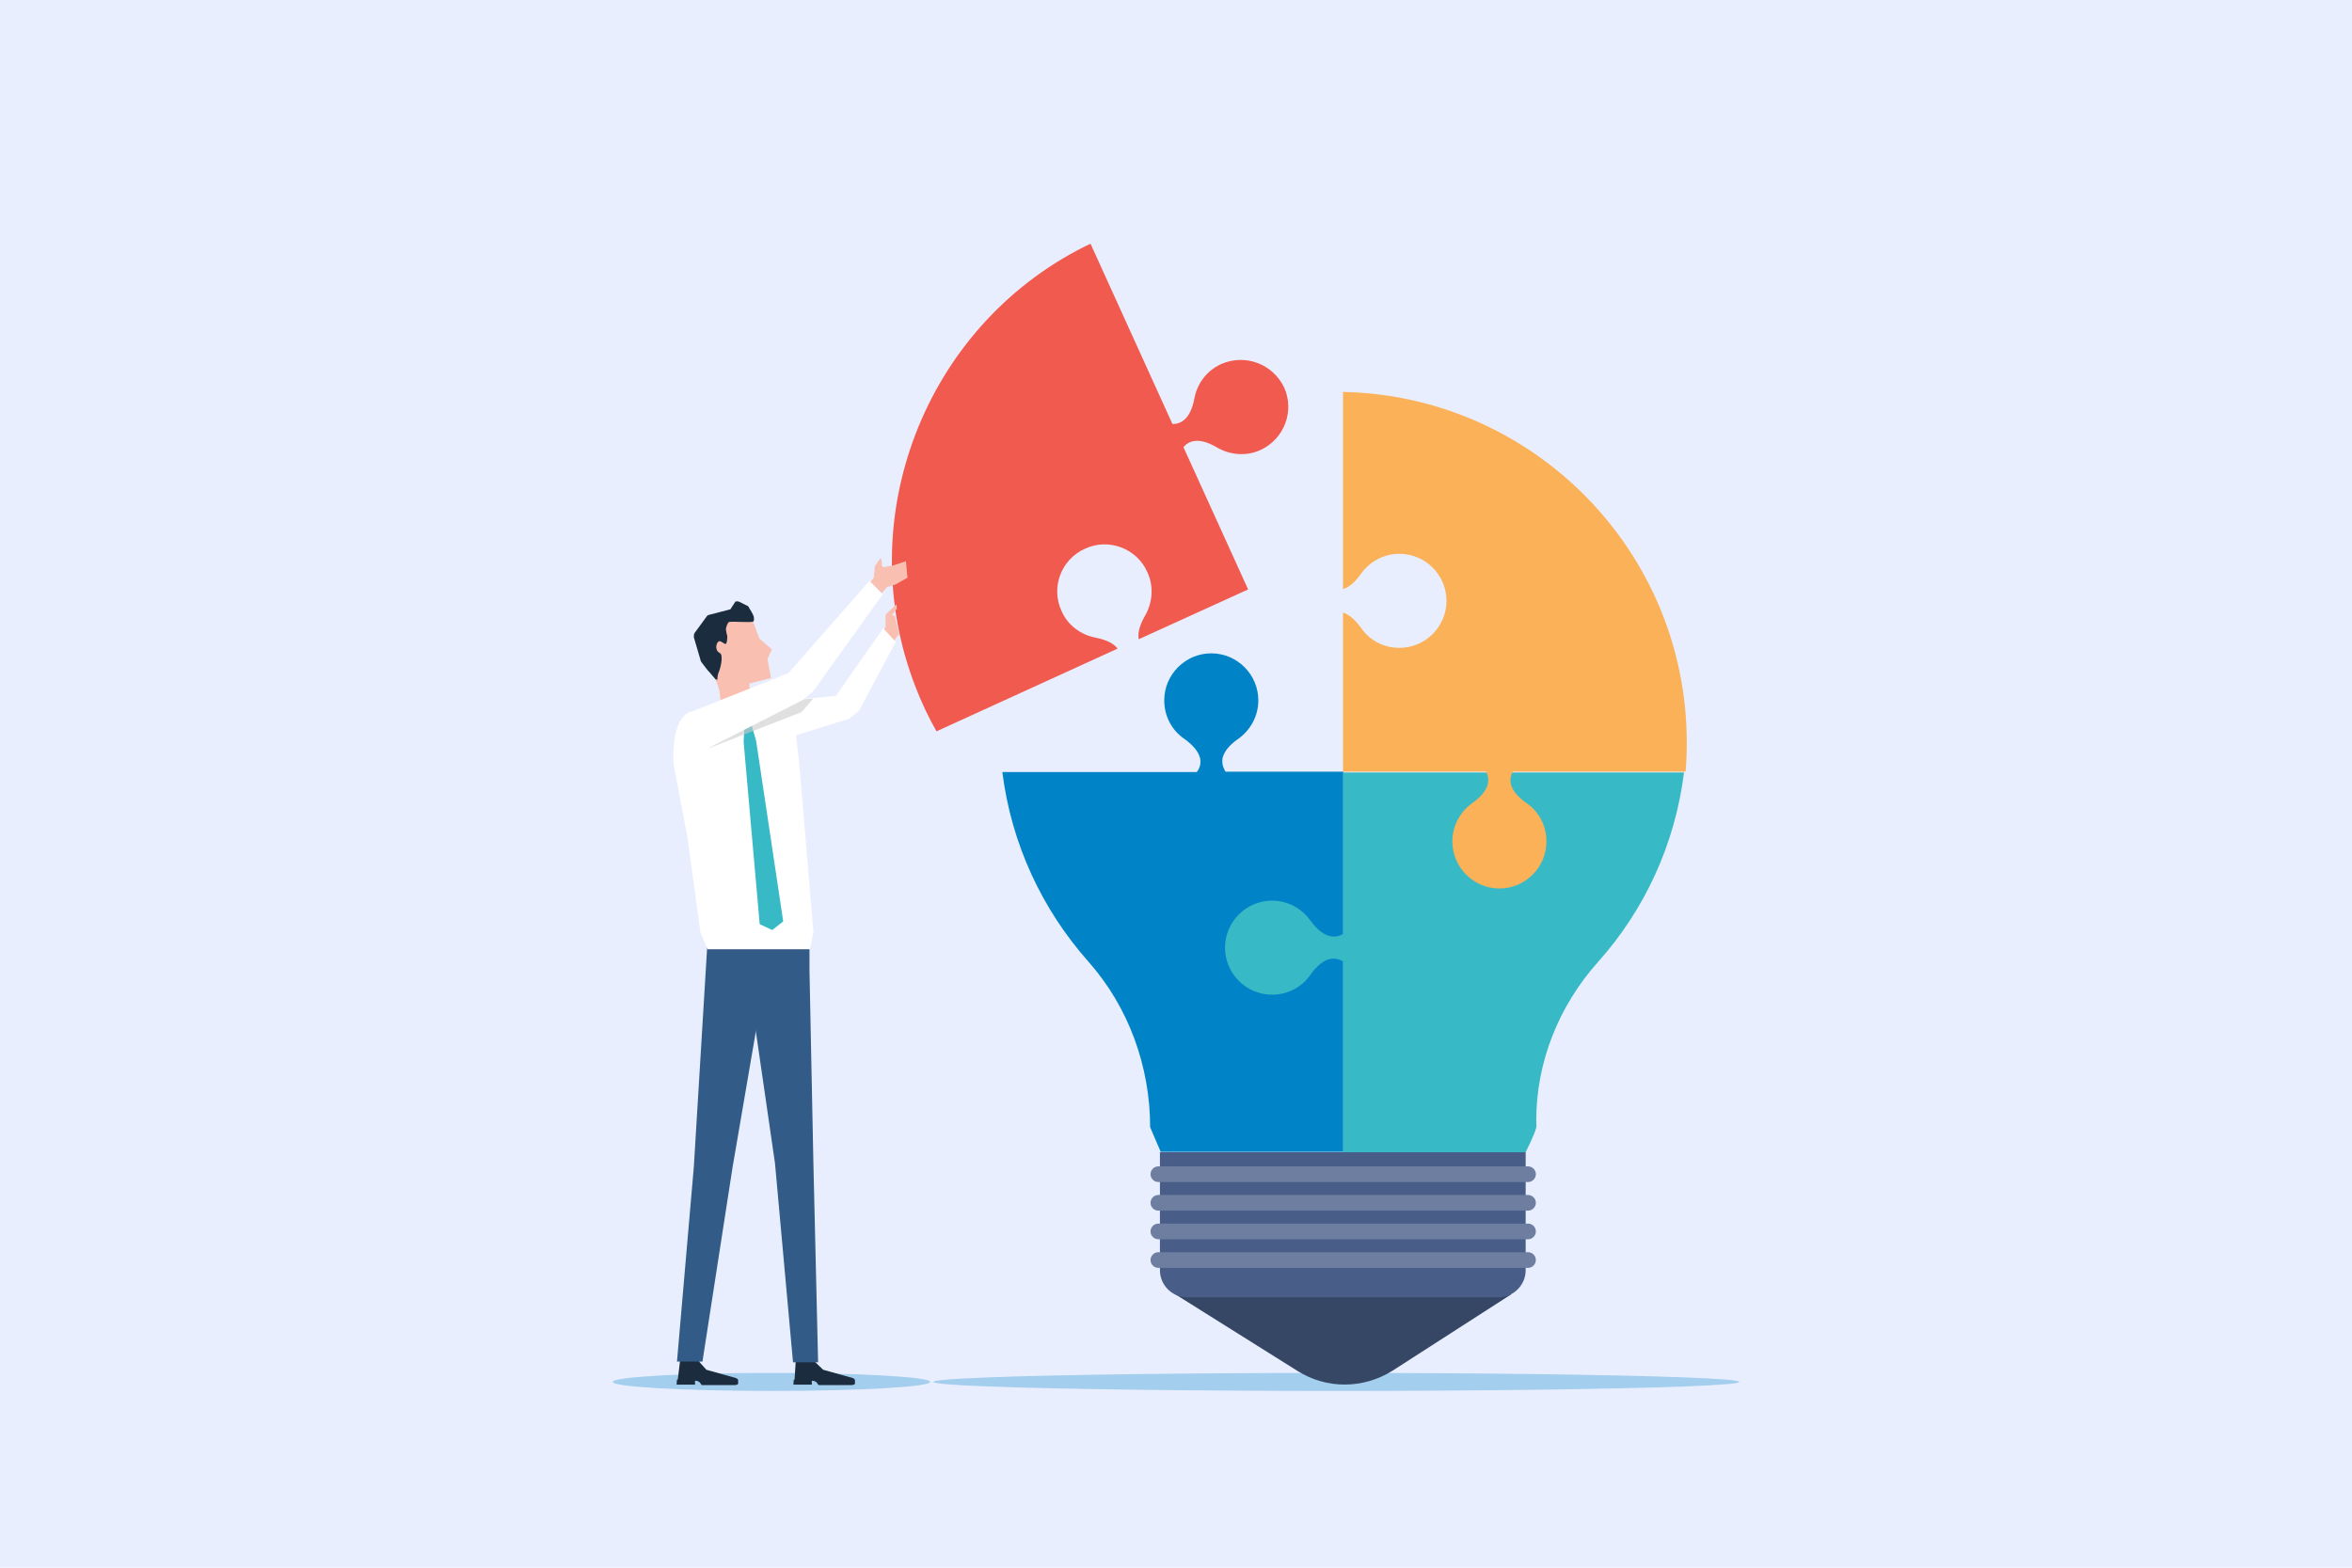 <?xml version="1.0" encoding="utf-8"?>
<!-- Generator: Adobe Illustrator 24.1.2, SVG Export Plug-In . SVG Version: 6.00 Build 0)  -->
<svg version="1.1" id="Layer_1" xmlns="http://www.w3.org/2000/svg" xmlns:xlink="http://www.w3.org/1999/xlink" x="0px" y="0px"
	 viewBox="0 0 600 400" style="enable-background:new 0 0 600 400;" xml:space="preserve">
<style type="text/css">
	.st0{fill:#E9EEFF;}
	.st1{opacity:0.3;fill:#0083C7;}
	.st2{fill:#364766;}
	.st3{fill:#485E88;}
	.st4{fill:#6D7EA0;}
	.st5{fill:#F15A4E;}
	.st6{fill:#0083C7;}
	.st7{fill:#38B9C6;}
	.st8{fill:#FBB157;}
	.st9{fill:#2A2A3B;}
	.st10{fill:#1A2C3D;}
	.st11{fill:#325B87;}
	.st12{fill:#F9C0B2;}
	.st13{fill:#FFFFFF;}
	.st14{fill:#F2F2F2;}
	.st15{opacity:0.6;fill:#CCCCCC;}
</style>
<rect class="st0" width="600" height="400"/>
<g>
	<ellipse class="st1" cx="340.9" cy="352.6" rx="102.8" ry="2.3"/>
	<ellipse class="st1" cx="196.8" cy="352.6" rx="40.5" ry="2.3"/>
	<g>
		<g>
			<path class="st2" d="M299.6,330.1l31.4,19.7c7.5,4.7,16.8,4.6,24.3-0.1l30.3-19.5L299.6,330.1z"/>
			<path class="st3" d="M382.3,331h-79.5c-3.8,0-6.9-3.1-6.9-6.9V294h93.3v30.1C389.2,327.9,386.1,331,382.3,331z"/>
			<path class="st4" d="M389.8,301.6h-94.3c-1.1,0-2-0.9-2-2l0,0c0-1.1,0.9-2,2-2h94.3c1.1,0,2,0.9,2,2l0,0
				C391.8,300.7,390.9,301.6,389.8,301.6z"/>
			<path class="st4" d="M389.8,308.9h-94.3c-1.1,0-2-0.9-2-2l0,0c0-1.1,0.9-2,2-2h94.3c1.1,0,2,0.9,2,2l0,0
				C391.8,308,390.9,308.9,389.8,308.9z"/>
			<path class="st4" d="M389.8,316.2h-94.3c-1.1,0-2-0.9-2-2l0,0c0-1.1,0.9-2,2-2h94.3c1.1,0,2,0.9,2,2l0,0
				C391.8,315.3,390.9,316.2,389.8,316.2z"/>
			<path class="st4" d="M389.8,323.5h-94.3c-1.1,0-2-0.9-2-2l0,0c0-1.1,0.9-2,2-2h94.3c1.1,0,2,0.9,2,2l0,0
				C391.8,322.6,390.9,323.5,389.8,323.5z"/>
		</g>
		<path class="st5" d="M311.5,92.9c-3.7,1.7-6.1,5-6.8,8.7l0,0c-1,5.4-3.5,6.6-5.6,6.6l-20.9-46c-0.5,0.2-1,0.5-1.5,0.7
			c-41,20.6-59.8,69.8-43.1,112.5c1.5,3.9,3.3,7.7,5.3,11.2l46.2-21.1c-0.9-1.2-2.6-2.2-5.6-2.8l0,0c-3.7-0.7-7.1-3.1-8.7-6.8
			c-2.8-6-0.1-13.2,6-15.9c6-2.8,13.2-0.1,15.9,6c1.7,3.7,1.3,7.8-0.6,11.1l0,0c-1.5,2.6-1.9,4.6-1.6,6l27.9-12.7l-16.5-36.3
			c1.3-1.6,3.9-2.7,8.6,0.1l0,0c3.3,1.9,7.4,2.3,11.1,0.6c6-2.8,8.7-9.9,6-15.9C324.7,92.8,317.6,90.2,311.5,92.9z"/>
		<path class="st6" d="M312.7,197c-0.6-0.9-1.1-2.2-0.8-3.7c0.4-1.4,1.5-3.1,4-4.8l0,0c3.1-2.2,5.1-5.8,5.1-9.8c0-6.6-5.4-12-12-12
			c-6.6,0-12,5.4-12,12c0,4.1,2,7.7,5.1,9.8l0,0c2.5,1.8,3.6,3.4,4,4.8c0.4,1.5-0.1,2.8-0.8,3.7h-49.6c2.3,18.4,10.2,35.1,21.9,48.3
			c10.3,11.6,15.8,26.8,15.8,42.3l0,0l2.7,6.3h46.6v-97H312.7z"/>
		<path class="st7" d="M342.6,197v41.3c-1.8,1.1-4.8,1.4-8.3-3.4l0,0c-2.2-3.1-5.8-5.1-9.8-5.1c-6.6,0-12,5.4-12,12
			c0,6.6,5.4,12,12,12c4.1,0,7.7-2,9.8-5.1l0,0c3.5-4.9,6.4-4.5,8.3-3.4V294h46.6c0,0,2.3-4.6,2.7-6.3c0.1-0.4,0-1.8,0-1.8
			c0-15,5.8-29.3,15.8-40.5c11.8-13.2,19.6-29.9,21.9-48.3H342.6z"/>
		<path class="st8" d="M430,196.9c0.2-2.4,0.3-4.9,0.3-7.4c0-48.8-39.1-88.5-87.7-89.5v50.3c1.4-0.4,2.9-1.5,4.6-3.9l0,0
			c2.2-3.1,5.8-5.1,9.8-5.1c6.6,0,12,5.4,12,12c0,6.6-5.4,12-12,12c-4.1,0-7.7-2-9.8-5.1l0,0c-1.7-2.4-3.3-3.5-4.6-3.9v40.6h36.5
			c1,1.9,1.1,4.7-3.5,8l0,0c-3.1,2.2-5.1,5.8-5.1,9.8c0,6.6,5.4,12,12,12c6.6,0,12-5.4,12-12c0-4.1-2-7.7-5.1-9.8l0,0
			c-4.7-3.3-4.5-6.2-3.5-8H430z"/>
	</g>
	<g>
		<g>
			<polygon class="st9" points="201.2,352.6 201.4,352.6 201.4,352.6 			"/>
		</g>
		<g>
			<path class="st10" d="M207.3,352.3h-0.2l0,1h-4.7l0.1-1.3l0.2,0l0,0l0.3-4.9h4.9l0,0.4l2.1,2l7.5,2.1c0,0,0.6,0.2,0.6,0.6l0,0.6
				l0,0.3c0,0-0.1,0.2-0.7,0.3h-8.6l-0.5-0.7l-0.5-0.3L207.3,352.3z"/>
		</g>
		<g>
			<path class="st10" d="M177.5,352.3h-0.2l0,1h-4.7l0.1-1.3l0.2,0l0,0l0.6-4.9h4.9l0,0.4l1.8,2l7.5,2.1c0,0,0.6,0.2,0.6,0.6l0,0.6
				l0,0.3c0,0-0.1,0.2-0.7,0.3h-8.6l-0.5-0.7l-0.5-0.3L177.5,352.3z"/>
		</g>
		<polygon class="st11" points="179.2,347.4 172.7,347.4 177,297.7 180.4,241.7 196.5,241.7 186.9,297.7 		"/>
		<polygon class="st11" points="208.7,347.6 202.3,347.6 197.7,296.8 189.7,241.7 206.5,241.7 206.5,247.6 207.5,296.8 		"/>
		<g>
			<g>
				<polygon class="st12" points="183.6,176.3 196.7,173 195.8,168.2 196.9,165.7 193.7,162.9 190.7,154.7 178.1,160.9 				"/>
				<path class="st12" d="M186.6,183.5l3.5-0.4c1.2-0.1,2.1-0.6,1.9-1.8l-1.4-10.9l-7.7,1l1.3,10.4
					C184.4,182.8,185.5,183.6,186.6,183.5z"/>
			</g>
		</g>
		<path class="st10" d="M183,173.4c0,0,0-1.1,0.3-1.8c0.4-0.7,1.4-4.5,0.3-5c-1.4-0.7-0.9-2.8-0.1-3c0.4-0.1,1.2,0.7,1.6,0.7
			c0.4,0,0.5-2,0.4-2.2c-0.2-0.4-0.2-1-0.3-1.4c-0.1-0.4,0.4-1.9,0.8-2c0.7-0.2,5.5,0.2,6.1-0.1c0.4-0.2,0.2-0.8,0.2-1.2
			c-0.1-0.6-1.2-2.3-1.2-2.3c-0.1-0.3-0.3-0.5-0.6-0.6l-1.8-0.9c-0.4-0.2-0.8-0.2-1.1-0.1l-1.3,2c0,0-0.1,0-0.1,0l-5.4,1.4
			c-0.3,0.1-0.5,0.3-0.6,0.5l-3,4.1c-0.2,0.3-0.2,0.7-0.2,1.1l1.7,5.8c0,0.2,0.1,0.3,0.2,0.5l1.6,2.1c0.1,0.1,0.2,0.2,0.3,0.3
			l1.8,2.1L183,173.4z"/>
		<g>
			<polygon class="st12" points="228.2,156.9 227.9,157.2 227.6,156.9 228.8,155.3 228.7,154.2 225.9,156.8 225.9,160 224.3,162.3 
				227.3,164.9 228.8,162.4 229.4,161.9 			"/>
			<g>
				<path class="st13" d="M191,186l-0.1-0.5c-0.5-1.5,1.7-5.4,3.3-5.7c8.8-1.5,19-2.2,19-2.2l12.1-17.3l3.2,3.5l-9.4,17.6l-2.5,2
					l-19.7,6.1C195.5,190.3,192,189,191,186z"/>
			</g>
		</g>
		<path class="st13" d="M180.5,242.2h26.1l0.9-4.3l-3.6-43l-0.9-7.8c-0.5-4.6-4.7-7.8-9.3-7.3l-16.9,1.7c-4.6,0.5-5.4,9.2-4.9,13.8
			l3.5,18.5l3.3,24.2L180.5,242.2z"/>
		<g>
			<polygon class="st7" points="189.4,185.2 189.9,185.5 191.8,185.2 192.3,184.8 192,182.4 189.1,182.8 			"/>
			<polygon class="st7" points="191.8,185.2 192.9,189.1 199.8,235.1 197,237.3 193.8,235.8 189.7,189.3 189.9,185.5 			"/>
			<polygon class="st14" points="192.9,179.3 191.6,177.9 191.5,182.4 194.8,185.1 			"/>
			<polygon class="st14" points="182,181 183.9,178.6 190,182.7 186,186.8 			"/>
		</g>
		<polygon class="st15" points="180.6,191 204.5,181.7 207.5,178.2 202.6,178.6 196.4,182.4 186.4,187.2 182.3,189.8 		"/>
		<g>
			<polygon class="st12" points="231.5,147.4 231.1,143.2 227.8,144.3 225.3,144.7 224.9,144.2 225,143.7 224.7,142.3 223.2,144.4 
				222.9,147.4 220.9,149.8 223.7,152.7 226.3,149.8 228.5,149.1 			"/>
			<g>
				<path class="st13" d="M174.3,188.2l-0.3-0.7c-0.7-1.4-0.6-4.7,2.4-5.9c7.6-3,24.8-9.9,24.8-9.9l20.6-23.5l3.4,3.4l-17.7,24.7
					l-2.7,2.3l-22.8,11.6C179.5,192,175.7,191.1,174.3,188.2z"/>
			</g>
		</g>
	</g>
</g>
</svg>
